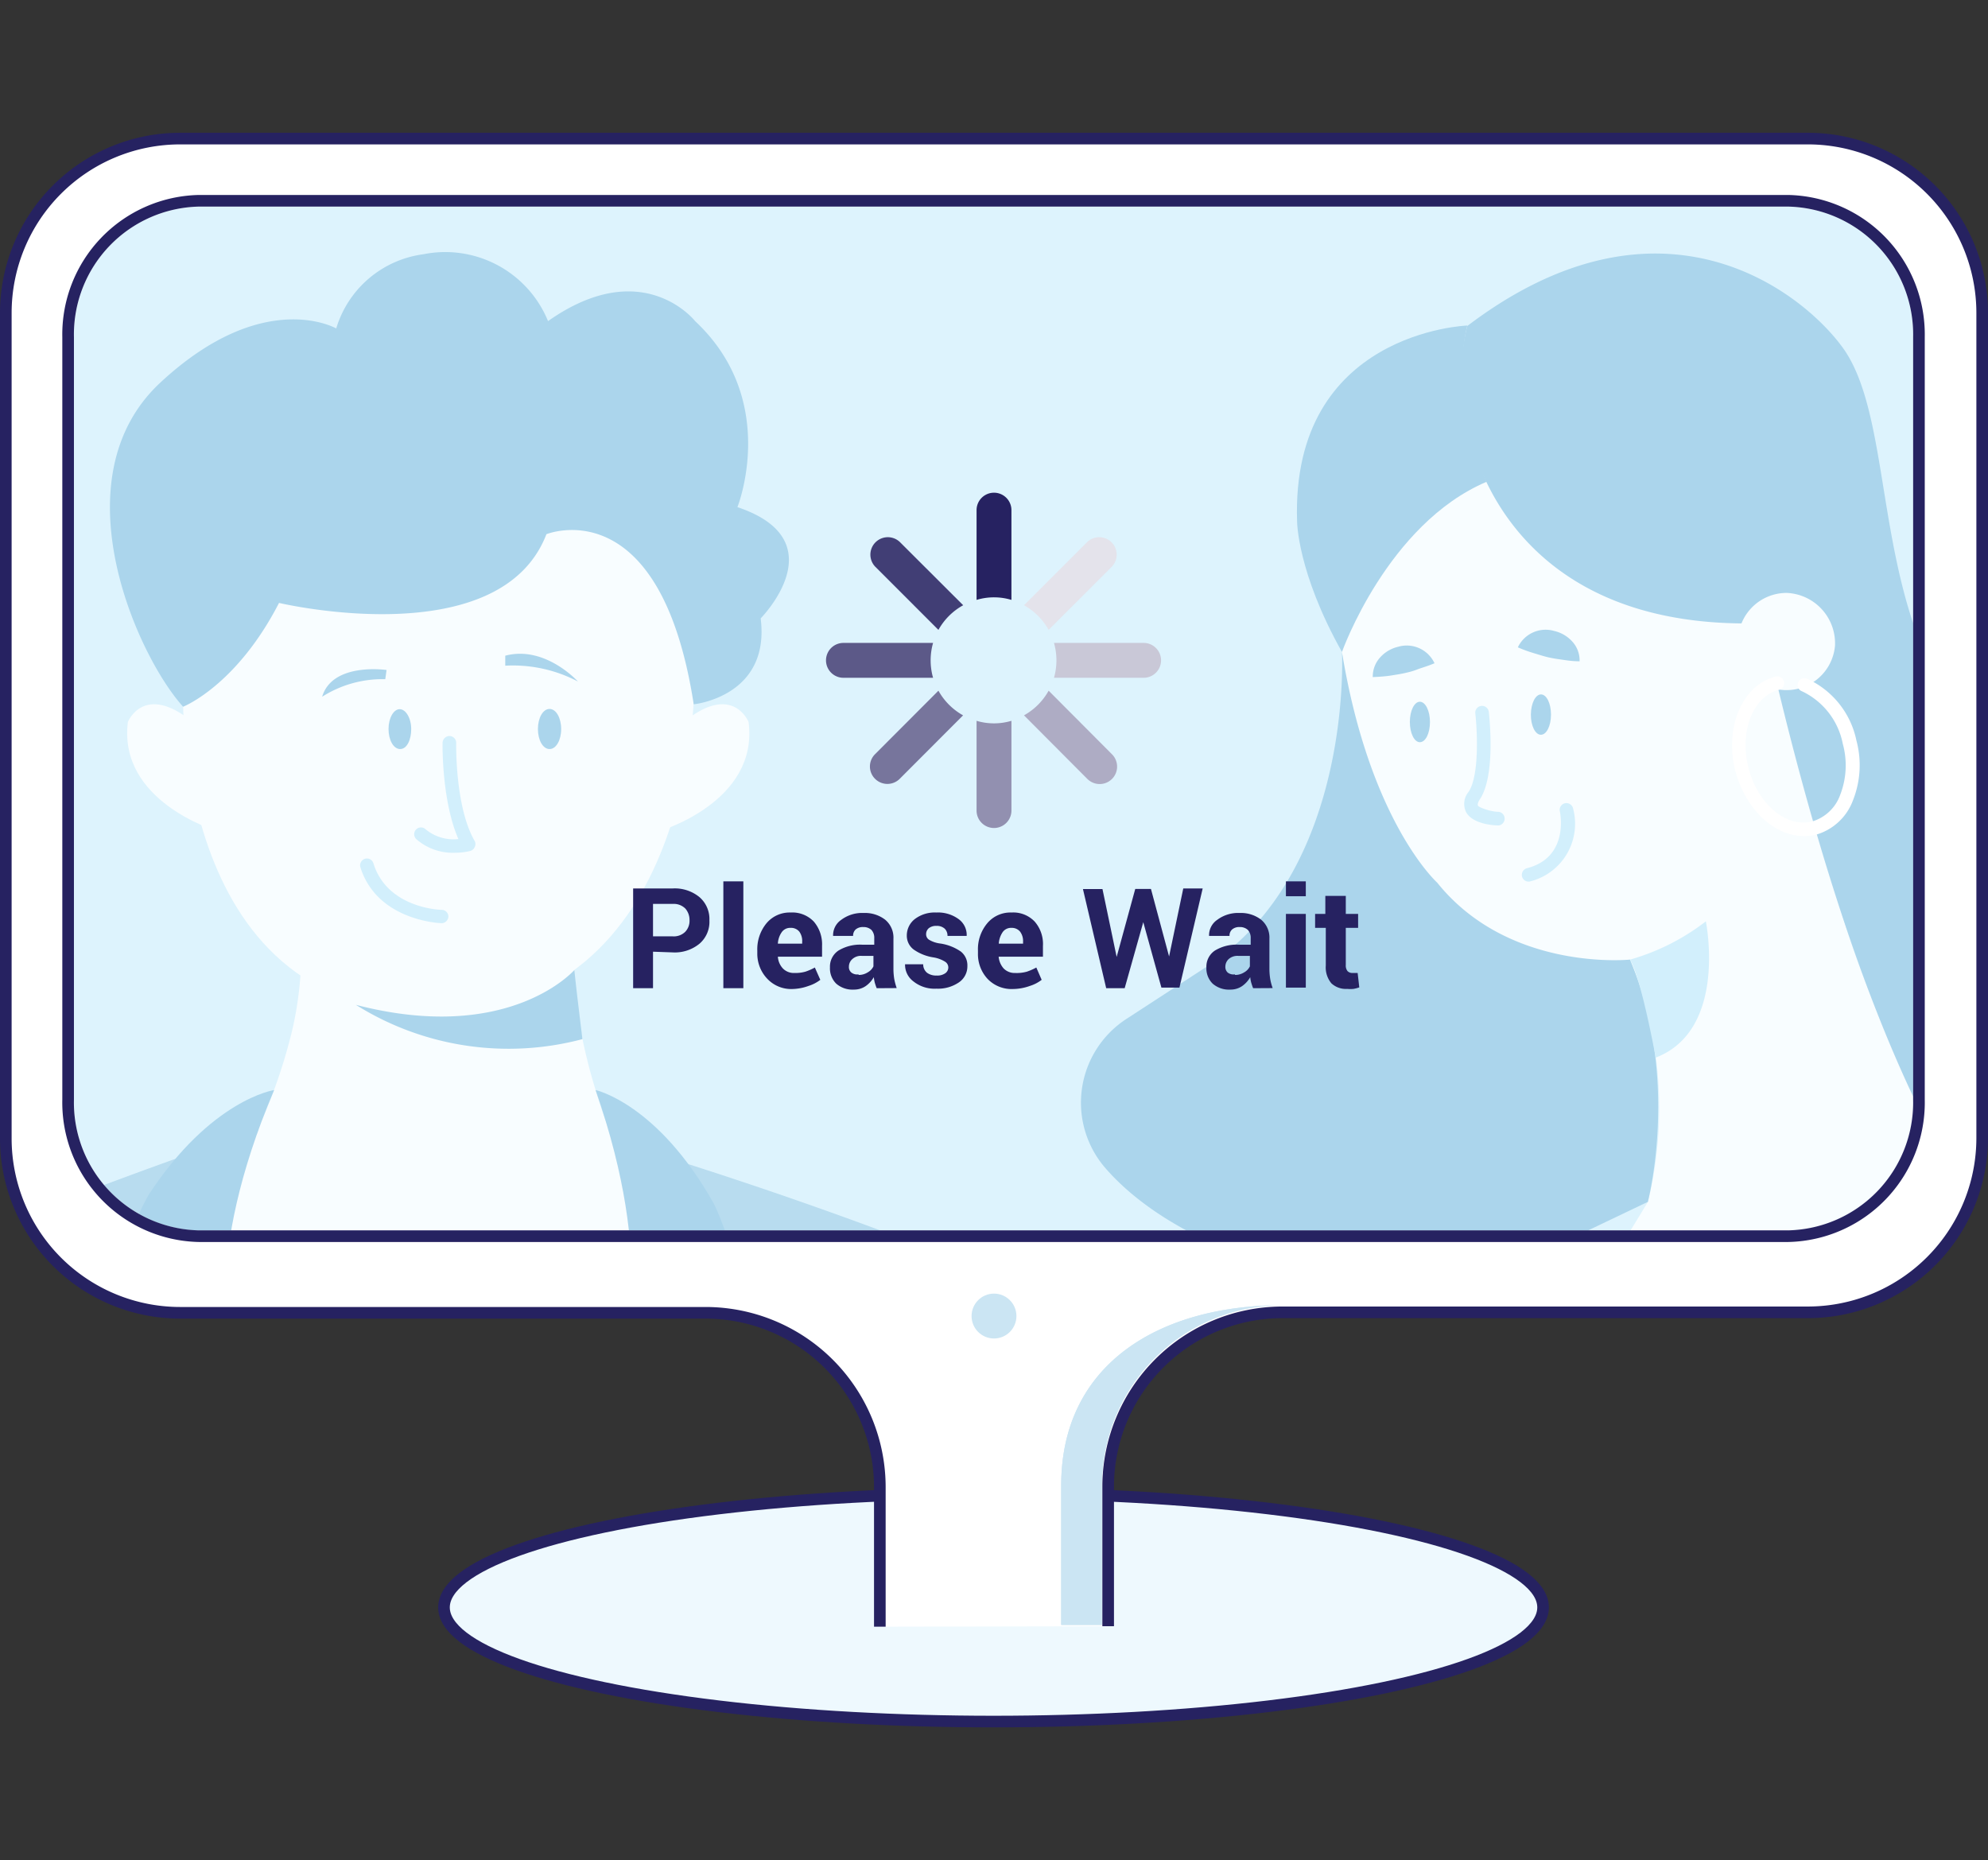 <svg xmlns="http://www.w3.org/2000/svg" xmlns:xlink="http://www.w3.org/1999/xlink" viewBox="0 0 171 160">
  <rect x="0" y="0" width="171" height="160" fill="#333333" stroke="none"/>
  <defs>
    <style>
      .cls-1 {
        fill: #aae2fa;
      }

      .cls-2 {
        isolation: isolate;
      }

      .cls-3, .cls-8 {
        fill: #eef9fe;
      }

      .cls-3, .cls-4 {
        stroke: #262261;
        stroke-linejoin: round;
      }

      .cls-12, .cls-4 {
        fill: #fff;
      }

      .cls-5 {
        fill: #cbe5f3;
      }

      .cls-6 {
        opacity: 0.4;
      }

      .cls-7 {
        clip-path: url(#clip-path);
      }

      .cls-9 {
        fill: #4da7d7;
      }

      .cls-10 {
        fill: #2e97d0;
      }

      .cls-11 {
        fill: #8ed8f8;
      }

      .cls-13 {
        fill: #262261;
      }

      .cls-14 {
        mix-blend-mode: multiply;
      }

      .cls-15 {
        fill: #9290b0;
      }

      .cls-16 {
        fill: #5c5988;
      }

      .cls-17 {
        fill: #c9c8d7;
      }

      .cls-18 {
        fill: #aeacc4;
      }

      .cls-19 {
        fill: #413e75;
      }

      .cls-20 {
        fill: #77759c;
      }

      .cls-21 {
        fill: #e4e3eb;
      }
    </style>
    <clipPath id="clip-path">
      <path class="cls-1" d="M153.8,17.77H17.12A11,11,0,0,0,6.36,29V94.58a11,11,0,0,0,10.76,11.25H153.8a11,11,0,0,0,10.76-11.25V29A11,11,0,0,0,153.8,17.77Z"/>
    </clipPath>
  </defs>
  <g class="cls-2">
    <g id="_2C" data-name="2C">
      <g>
        <ellipse class="cls-3" cx="85.46" cy="138.26" rx="47.27" ry="9.82"/>
        <path class="cls-4" d="M95.32,139.88v-12a15,15,0,0,1,15-15H155.5a15,15,0,0,0,15-15V26.92a15,15,0,0,0-15-15H15.5a15,15,0,0,0-15,15v71a15,15,0,0,0,15,15H60.68a15,15,0,0,1,15,15v12"/>
        <path class="cls-5" d="M94.78,127.77a15.51,15.51,0,0,1,15.5-15.5h0c-10.48,0-19,5-19,15.5v12h3.5Z"/>
        <g class="cls-6">
          <path class="cls-1" d="M153.8,17.77H17.12A11,11,0,0,0,6.36,29V94.58a11,11,0,0,0,10.76,11.25H153.8a11,11,0,0,0,10.76-11.25V29A11,11,0,0,0,153.8,17.77Z"/>
          <g class="cls-7">
            <g>
              <g>
                <path class="cls-8" d="M35.84,128.19c10.78-.31,14.48-4.17,17.7-7.47s4.94-9.21,3.07-13.34c-2.84-6.28-5.42-12.48-6.56-18.28a31,31,0,0,1-.64-5.95c-20.55,0-23.49-1.36-23.49-1.36a30.58,30.58,0,0,1-.76,6.72A46.31,46.31,0,0,1,20,101.28a20.2,20.2,0,0,0-2.64,8.45C16.87,116.52,19.87,128.64,35.84,128.19Z"/>
                <path class="cls-9" d="M97.15,114.92C78,105.45,52.71,98.13,52.71,98.13L55,103.32a15.41,15.41,0,0,1-.6,13.66,21,21,0,0,1-17,11.14c-11,1-16-7.66-18.19-14a15.44,15.44,0,0,1,.47-11l2.53-5.93s-24.89,8.29-44,17.76L5.21,129.09l37.88,6.38s27.57,1.16,28.6.91S97.15,114.92,97.15,114.92Z"/>
                <g>
                  <path class="cls-8" d="M59.73,58.68S60,87.13,37.22,87.13,15.74,58.68,15.74,58.68s-4-24.21,23.4-24.21C39.14,34.47,61.06,32.84,59.73,58.68Z"/>
                  <path class="cls-8" d="M56.85,71.44s8.43-2.51,7.54-9.34c0,0-1.37-3.43-5.57,0C58.82,62.1,58.94,68.65,56.85,71.44Z"/>
                  <path class="cls-8" d="M18.57,71.44S10.14,68.93,11,62.1c0,0,1.37-3.43,5.57,0C16.6,62.1,16.48,68.65,18.57,71.44Z"/>
                  <path class="cls-10" d="M15.75,60.79S20.33,59,24,51.86c0,0,19,4.5,23-5.91,0,0,9.79-4,12.67,14.63,0,0,6.61-.65,5.76-7.39,0,0,6.62-6.68-2-9.57,0,0,3.67-9.17-3.64-16,0,0-4.5-5.75-12.65,0a9.55,9.55,0,0,0-10.73-5.75,9.07,9.07,0,0,0-7.49,6.38S22.67,24.66,13.8,32.9,11.75,56.36,15.75,60.79Z"/>
                </g>
                <path class="cls-10" d="M23.58,93.76s-5.4.79-10.79,9c0,0-6.7,11.14-1.07,23.12,0,0,4.49-7.26,8.17-9.86C19.89,116.07,17.32,108.5,23.58,93.76Z"/>
                <path class="cls-10" d="M51.23,93.76s5.33,1.15,10.16,9.75c0,0,6,11.55-.45,23.13,0,0-4-7.53-7.5-10.37C53.44,116.27,56.5,108.89,51.23,93.76Z"/>
                <path class="cls-10" d="M49.41,83.43s-5.58,6.43-18.8,3A24.73,24.73,0,0,0,50.1,89.38S49.49,84.47,49.41,83.43Z"/>
                <path class="cls-10" d="M46.27,62.71c0,.95.43,1.72,1,1.72s1-.77,1-1.72-.43-1.73-1-1.73S46.27,61.75,46.27,62.71Z"/>
                <path class="cls-10" d="M33.42,62.71c0,.95.43,1.72,1,1.72s.95-.77.95-1.72S34.9,61,34.38,61,33.42,61.75,33.42,62.71Z"/>
                <path class="cls-11" d="M38,79.41h0s-5.53-.14-7-4.81a.59.59,0,0,1,.39-.73.58.58,0,0,1,.73.39c1.19,3.84,5.68,4,5.87,4a.58.58,0,0,1,.58.59A.6.6,0,0,1,38,79.41Z"/>
                <path class="cls-10" d="M49.71,58.62s-2.82-3.13-6.25-2.22v.86A12,12,0,0,1,49.71,58.62Z"/>
                <path class="cls-10" d="M33.25,57.63s-4.65-.69-5.54,2.3a9.68,9.68,0,0,1,5.43-1.51Z"/>
                <path class="cls-11" d="M39.09,73.35a4.76,4.76,0,0,1-3.28-1.17.58.58,0,1,1,.8-.85,3.75,3.75,0,0,0,2.82.84C38,68.9,38.06,64.1,38.07,63.88a.6.6,0,0,1,.6-.57.58.58,0,0,1,.57.6c0,.05-.11,5.5,1.59,8.43a.56.56,0,0,1,0,.52.57.57,0,0,1-.4.34A5.62,5.62,0,0,1,39.09,73.35Z"/>
              </g>
              <g>
                <path class="cls-8" d="M115.27,54.61s1.39,19.52,12.79,25.3c0,0,6.17,3.6,12.15,2.63a33.83,33.83,0,0,1,1.54,20.84L129.4,123.63s-5,11.66,6.88,15.07S169,102.55,169,102.55s-13.57-23.13-13.15-39.32c0,0,4.68-2.12,3.13-6.23s-7.33-3.44-7.33-3.44-3.91-21.33-25.33-16.78C126.31,36.78,113.82,40.27,115.27,54.61Z"/>
                <path class="cls-10" d="M126.21,28s-15.18.52-14.64,16.84c0,0,0,4.36,3.86,11.24,0,0,3.9-11,12.44-14.64C127.87,41.44,124.7,34.29,126.21,28Z"/>
                <path class="cls-10" d="M115.43,56.08s1,18.88-11.7,27.11l-6.79,4.42A8.59,8.59,0,0,0,95,100.38c4,4.68,12.94,10,29.61,11.18l17.13-8.18s2.81-10.69-1.54-20.84c0,0-10.4,1.07-16.57-6.61C123.64,75.93,117.84,70.76,115.43,56.08Z"/>
                <path class="cls-10" d="M195.58,69.63c-6.08-.66-24.26-2-29.26-11.79s-3.75-22.44-7.86-28c-3.6-4.9-15.75-14.33-32.25-1.8a17,17,0,0,0,.1,8.78s2.48,17.56,25.33,16.78C156.3,74.43,162,91.3,169,102.55l7.5,1C205.22,97.75,201.66,70.3,195.58,69.63Z"/>
                <path class="cls-11" d="M140.21,82.54a19.22,19.22,0,0,0,6.52-3.29s1.91,9.33-4.31,11.72C142.42,91,141.21,84.27,140.21,82.54Z"/>
                <path class="cls-8" d="M157.84,55.53A4.18,4.18,0,1,1,153.68,51,4.34,4.34,0,0,1,157.84,55.53Z"/>
                <path class="cls-12" d="M155.14,71.91c-2.54,0-5-2.31-5.88-5.62-.94-3.75.62-7.38,3.49-8.1a.59.59,0,0,1,.7.43.59.59,0,0,1-.42.71c-2.24.56-3.42,3.55-2.64,6.68s3.23,5.21,5.48,4.65a3.67,3.67,0,0,0,2.42-2.3,7,7,0,0,0,.22-4.38A6.33,6.33,0,0,0,155,59.46a.58.58,0,0,1-.34-.75.58.58,0,0,1,.75-.34,7.49,7.49,0,0,1,4.27,5.32,8.18,8.18,0,0,1-.28,5.11,4.81,4.81,0,0,1-3.21,3A4.29,4.29,0,0,1,155.14,71.91Z"/>
                <path class="cls-11" d="M131.48,75.83a.57.57,0,0,1-.56-.44.59.59,0,0,1,.42-.71c3.64-.93,2.87-4.73,2.83-4.9a.58.58,0,0,1,.45-.69.59.59,0,0,1,.69.45,5.11,5.11,0,0,1-3.68,6.27A.39.39,0,0,1,131.48,75.83Z"/>
                <path class="cls-10" d="M133.41,61.46c0,1-.39,1.74-.87,1.74s-.87-.78-.86-1.74.39-1.73.87-1.73S133.41,60.5,133.41,61.46Z"/>
                <path class="cls-10" d="M123,62.1c0,1-.39,1.74-.87,1.74s-.86-.78-.86-1.74.38-1.74.86-1.74S123,61.14,123,62.1Z"/>
                <path class="cls-10" d="M118.08,58.24a2.44,2.44,0,0,1,.65-1.71,3,3,0,0,1,1.54-.9,2.63,2.63,0,0,1,3.12,1.42c-.64.27-1.09.38-1.5.54s-.73.23-1.08.31-.7.13-1.13.2S118.76,58.21,118.08,58.24Z"/>
                <path class="cls-10" d="M135.87,56.88c-.68,0-1.15-.09-1.59-.15s-.8-.12-1.14-.2-.68-.19-1.08-.31-.86-.26-1.5-.54a2.64,2.64,0,0,1,3.12-1.41,3,3,0,0,1,1.55.9A2.39,2.39,0,0,1,135.87,56.88Z"/>
                <path class="cls-11" d="M128.89,71h0c-.37,0-2.23-.1-2.79-1.16a1.62,1.62,0,0,1,.23-1.74c.94-1.44.73-5.35.57-6.73a.58.58,0,0,1,1.16-.14c.06.56.59,5.46-.76,7.51-.08.12-.25.41-.17.56s1.06.52,1.78.53a.59.59,0,0,1,0,1.17Z"/>
              </g>
            </g>
          </g>
        </g>
        <path class="cls-5" d="M94.78,127.77a15.51,15.51,0,0,1,15.5-15.5h0c-10.48,0-19,5-19,15.5v12h3.5Z"/>
        <path class="cls-13" d="M153.8,17.77A11,11,0,0,1,164.56,29V94.58a11,11,0,0,1-10.76,11.25H17.12A11,11,0,0,1,6.36,94.58V29A11,11,0,0,1,17.12,17.77H153.8m0-1H17.12A12,12,0,0,0,5.36,29V94.58a12,12,0,0,0,11.76,12.25H153.8a12,12,0,0,0,11.76-12.25V29A12,12,0,0,0,153.8,16.77Z"/>
        <g>
          <g class="cls-14">
            <path class="cls-15" d="M84,62v7.72a1.5,1.5,0,0,0,3,0V62a5.22,5.22,0,0,1-3,0Z"/>
            <path class="cls-13" d="M87,51.6V43.88a1.5,1.5,0,0,0-3,0V51.6a5.22,5.22,0,0,1,3,0Z"/>
            <path class="cls-16" d="M80.26,55.3H72.55a1.5,1.5,0,0,0,0,3h7.71a5.46,5.46,0,0,1,0-3Z"/>
            <path class="cls-17" d="M98.37,55.3H90.66a5.46,5.46,0,0,1,0,3h7.71a1.5,1.5,0,0,0,0-3Z"/>
            <path class="cls-18" d="M88.08,61.53,93.53,67a1.51,1.51,0,0,0,1.06.44,1.5,1.5,0,0,0,1.06-2.56L90.2,59.41A5.47,5.47,0,0,1,88.08,61.53Z"/>
            <path class="cls-19" d="M82.85,52.06l-5.46-5.45a1.5,1.5,0,0,0-2.12,2.12l5.45,5.45A5.43,5.43,0,0,1,82.85,52.06Z"/>
            <path class="cls-20" d="M80.72,59.41l-5.45,5.46a1.49,1.49,0,0,0,0,2.12,1.5,1.5,0,0,0,2.12,0l5.45-5.46A5.47,5.47,0,0,1,80.72,59.41Z"/>
            <path class="cls-21" d="M90.2,54.18l5.45-5.45a1.5,1.5,0,0,0-2.12-2.12l-5.45,5.45A5.47,5.47,0,0,1,90.2,54.18Z"/>
          </g>
          <g>
            <path class="cls-13" d="M56.17,81.86V85H54.46V76.42h3.4a3.34,3.34,0,0,1,2.31.75,2.49,2.49,0,0,1,.85,2,2.47,2.47,0,0,1-.85,2,3.34,3.34,0,0,1-2.31.75Zm0-1.32h1.69a1.4,1.4,0,0,0,1.08-.39,1.37,1.37,0,0,0,.37-1,1.48,1.48,0,0,0-.36-1,1.41,1.41,0,0,0-1.09-.4H56.17Z"/>
            <path class="cls-13" d="M63.94,85H62.22V75.81h1.72Z"/>
            <path class="cls-13" d="M68.15,85.07A2.82,2.82,0,0,1,66,84.19,3.12,3.12,0,0,1,65.14,82v-.23a3.52,3.52,0,0,1,.77-2.33A2.59,2.59,0,0,1,68,78.49a2.55,2.55,0,0,1,2,.78,3,3,0,0,1,.71,2.09v.93H66.91v0a1.63,1.63,0,0,0,.42,1,1.3,1.3,0,0,0,1,.4,3.15,3.15,0,0,0,.94-.11,4.67,4.67,0,0,0,.82-.36l.47,1.06a3.24,3.24,0,0,1-1,.52A4.36,4.36,0,0,1,68.15,85.07ZM68,79.81a.88.88,0,0,0-.75.36,1.87,1.87,0,0,0-.34,1v0H69V81a1.35,1.35,0,0,0-.25-.87A.92.92,0,0,0,68,79.81Z"/>
            <path class="cls-13" d="M75.41,85c-.06-.14-.11-.3-.16-.46a3.86,3.86,0,0,1-.09-.49,2.35,2.35,0,0,1-.7.77,1.76,1.76,0,0,1-1,.3,2.14,2.14,0,0,1-1.53-.51,1.84,1.84,0,0,1-.54-1.4,1.66,1.66,0,0,1,.72-1.44,3.58,3.58,0,0,1,2.09-.51h1V80.7a1,1,0,0,0-.24-.71,1,1,0,0,0-.71-.25.94.94,0,0,0-.64.2.72.72,0,0,0-.23.56H71.66v0a1.6,1.6,0,0,1,.7-1.38,3,3,0,0,1,1.94-.59,2.83,2.83,0,0,1,1.84.58,2,2,0,0,1,.71,1.64v2.62a5.49,5.49,0,0,0,.07.84,5.64,5.64,0,0,0,.21.78Zm-1.56-1.14a1.44,1.44,0,0,0,.8-.23,1.16,1.16,0,0,0,.48-.51v-.9h-1a1.09,1.09,0,0,0-.82.28.87.87,0,0,0-.29.65.61.61,0,0,0,.22.51A.81.81,0,0,0,73.85,83.81Z"/>
            <path class="cls-13" d="M81.57,83.2a.58.58,0,0,0-.28-.48,2.7,2.7,0,0,0-1-.37,4,4,0,0,1-1.69-.67A1.48,1.48,0,0,1,78,80.46a1.79,1.79,0,0,1,.68-1.4,2.82,2.82,0,0,1,1.85-.57,3,3,0,0,1,1.93.57,1.68,1.68,0,0,1,.69,1.44l0,0H81.5a.84.84,0,0,0-.24-.62,1,1,0,0,0-.71-.24,1,1,0,0,0-.66.2.68.68,0,0,0-.23.51.56.56,0,0,0,.25.48,2.46,2.46,0,0,0,1,.33,4.19,4.19,0,0,1,1.74.69,1.51,1.51,0,0,1,.56,1.25,1.66,1.66,0,0,1-.73,1.4,3.18,3.18,0,0,1-1.93.54,2.91,2.91,0,0,1-2-.64,1.77,1.77,0,0,1-.7-1.46v0h1.56a.92.92,0,0,0,.34.74,1.31,1.31,0,0,0,.82.23,1.18,1.18,0,0,0,.73-.19A.61.61,0,0,0,81.57,83.2Z"/>
            <path class="cls-13" d="M87.13,85.07a2.85,2.85,0,0,1-2.19-.88A3.12,3.12,0,0,1,84.12,82v-.23a3.47,3.47,0,0,1,.78-2.33A2.59,2.59,0,0,1,87,78.49a2.54,2.54,0,0,1,2,.78,2.93,2.93,0,0,1,.71,2.09v.93H85.9l0,0a1.75,1.75,0,0,0,.42,1,1.31,1.31,0,0,0,1,.4,3.22,3.22,0,0,0,1-.11,5,5,0,0,0,.82-.36l.46,1.06a3.18,3.18,0,0,1-1,.52A4.42,4.42,0,0,1,87.13,85.07ZM87,79.81a.88.88,0,0,0-.75.36,2,2,0,0,0-.34,1l0,0H88V81a1.35,1.35,0,0,0-.26-.87A.92.92,0,0,0,87,79.81Z"/>
            <path class="cls-13" d="M100.56,82.27h0l1.22-5.85h1.67l-2,8.53H99.9l-1.56-5.63h0L96.74,85H95.15l-2-8.53h1.68l1.22,5.84h0l1.6-5.85H99Z"/>
            <path class="cls-13" d="M107.79,85c-.06-.14-.11-.3-.16-.46a2.65,2.65,0,0,1-.09-.49,2.35,2.35,0,0,1-.7.77,1.76,1.76,0,0,1-1,.3,2.14,2.14,0,0,1-1.53-.51,1.84,1.84,0,0,1-.54-1.4,1.66,1.66,0,0,1,.72-1.44,3.56,3.56,0,0,1,2.09-.51h1V80.7a1,1,0,0,0-.24-.71,1,1,0,0,0-.71-.25.94.94,0,0,0-.64.2.69.69,0,0,0-.23.56H104v0a1.6,1.6,0,0,1,.7-1.38,3,3,0,0,1,1.94-.59,2.83,2.83,0,0,1,1.84.58,2,2,0,0,1,.71,1.64v2.62a5.49,5.49,0,0,0,.07.84,4.51,4.51,0,0,0,.21.78Zm-1.56-1.14a1.44,1.44,0,0,0,.8-.23,1.16,1.16,0,0,0,.48-.51v-.9h-1a1.13,1.13,0,0,0-.83.28.9.9,0,0,0-.28.65.64.64,0,0,0,.21.51A.83.83,0,0,0,106.23,83.81Z"/>
            <path class="cls-13" d="M112.32,77.09h-1.71V75.81h1.71Zm0,7.86h-1.71V78.61h1.71Z"/>
            <path class="cls-13" d="M115.76,77.06v1.55h1.06v1.2h-1.06V83a.76.76,0,0,0,.15.53.57.57,0,0,0,.41.16l.23,0,.23,0,.14,1.24a3.36,3.36,0,0,1-.5.13,3,3,0,0,1-.54,0,1.83,1.83,0,0,1-1.36-.48,2.14,2.14,0,0,1-.48-1.54V79.81h-.92v-1.2H114V77.06Z"/>
          </g>
        </g>
        <circle class="cls-5" cx="85.5" cy="113.2" r="1.93"/>
      </g>
    </g>
  </g>
</svg>
